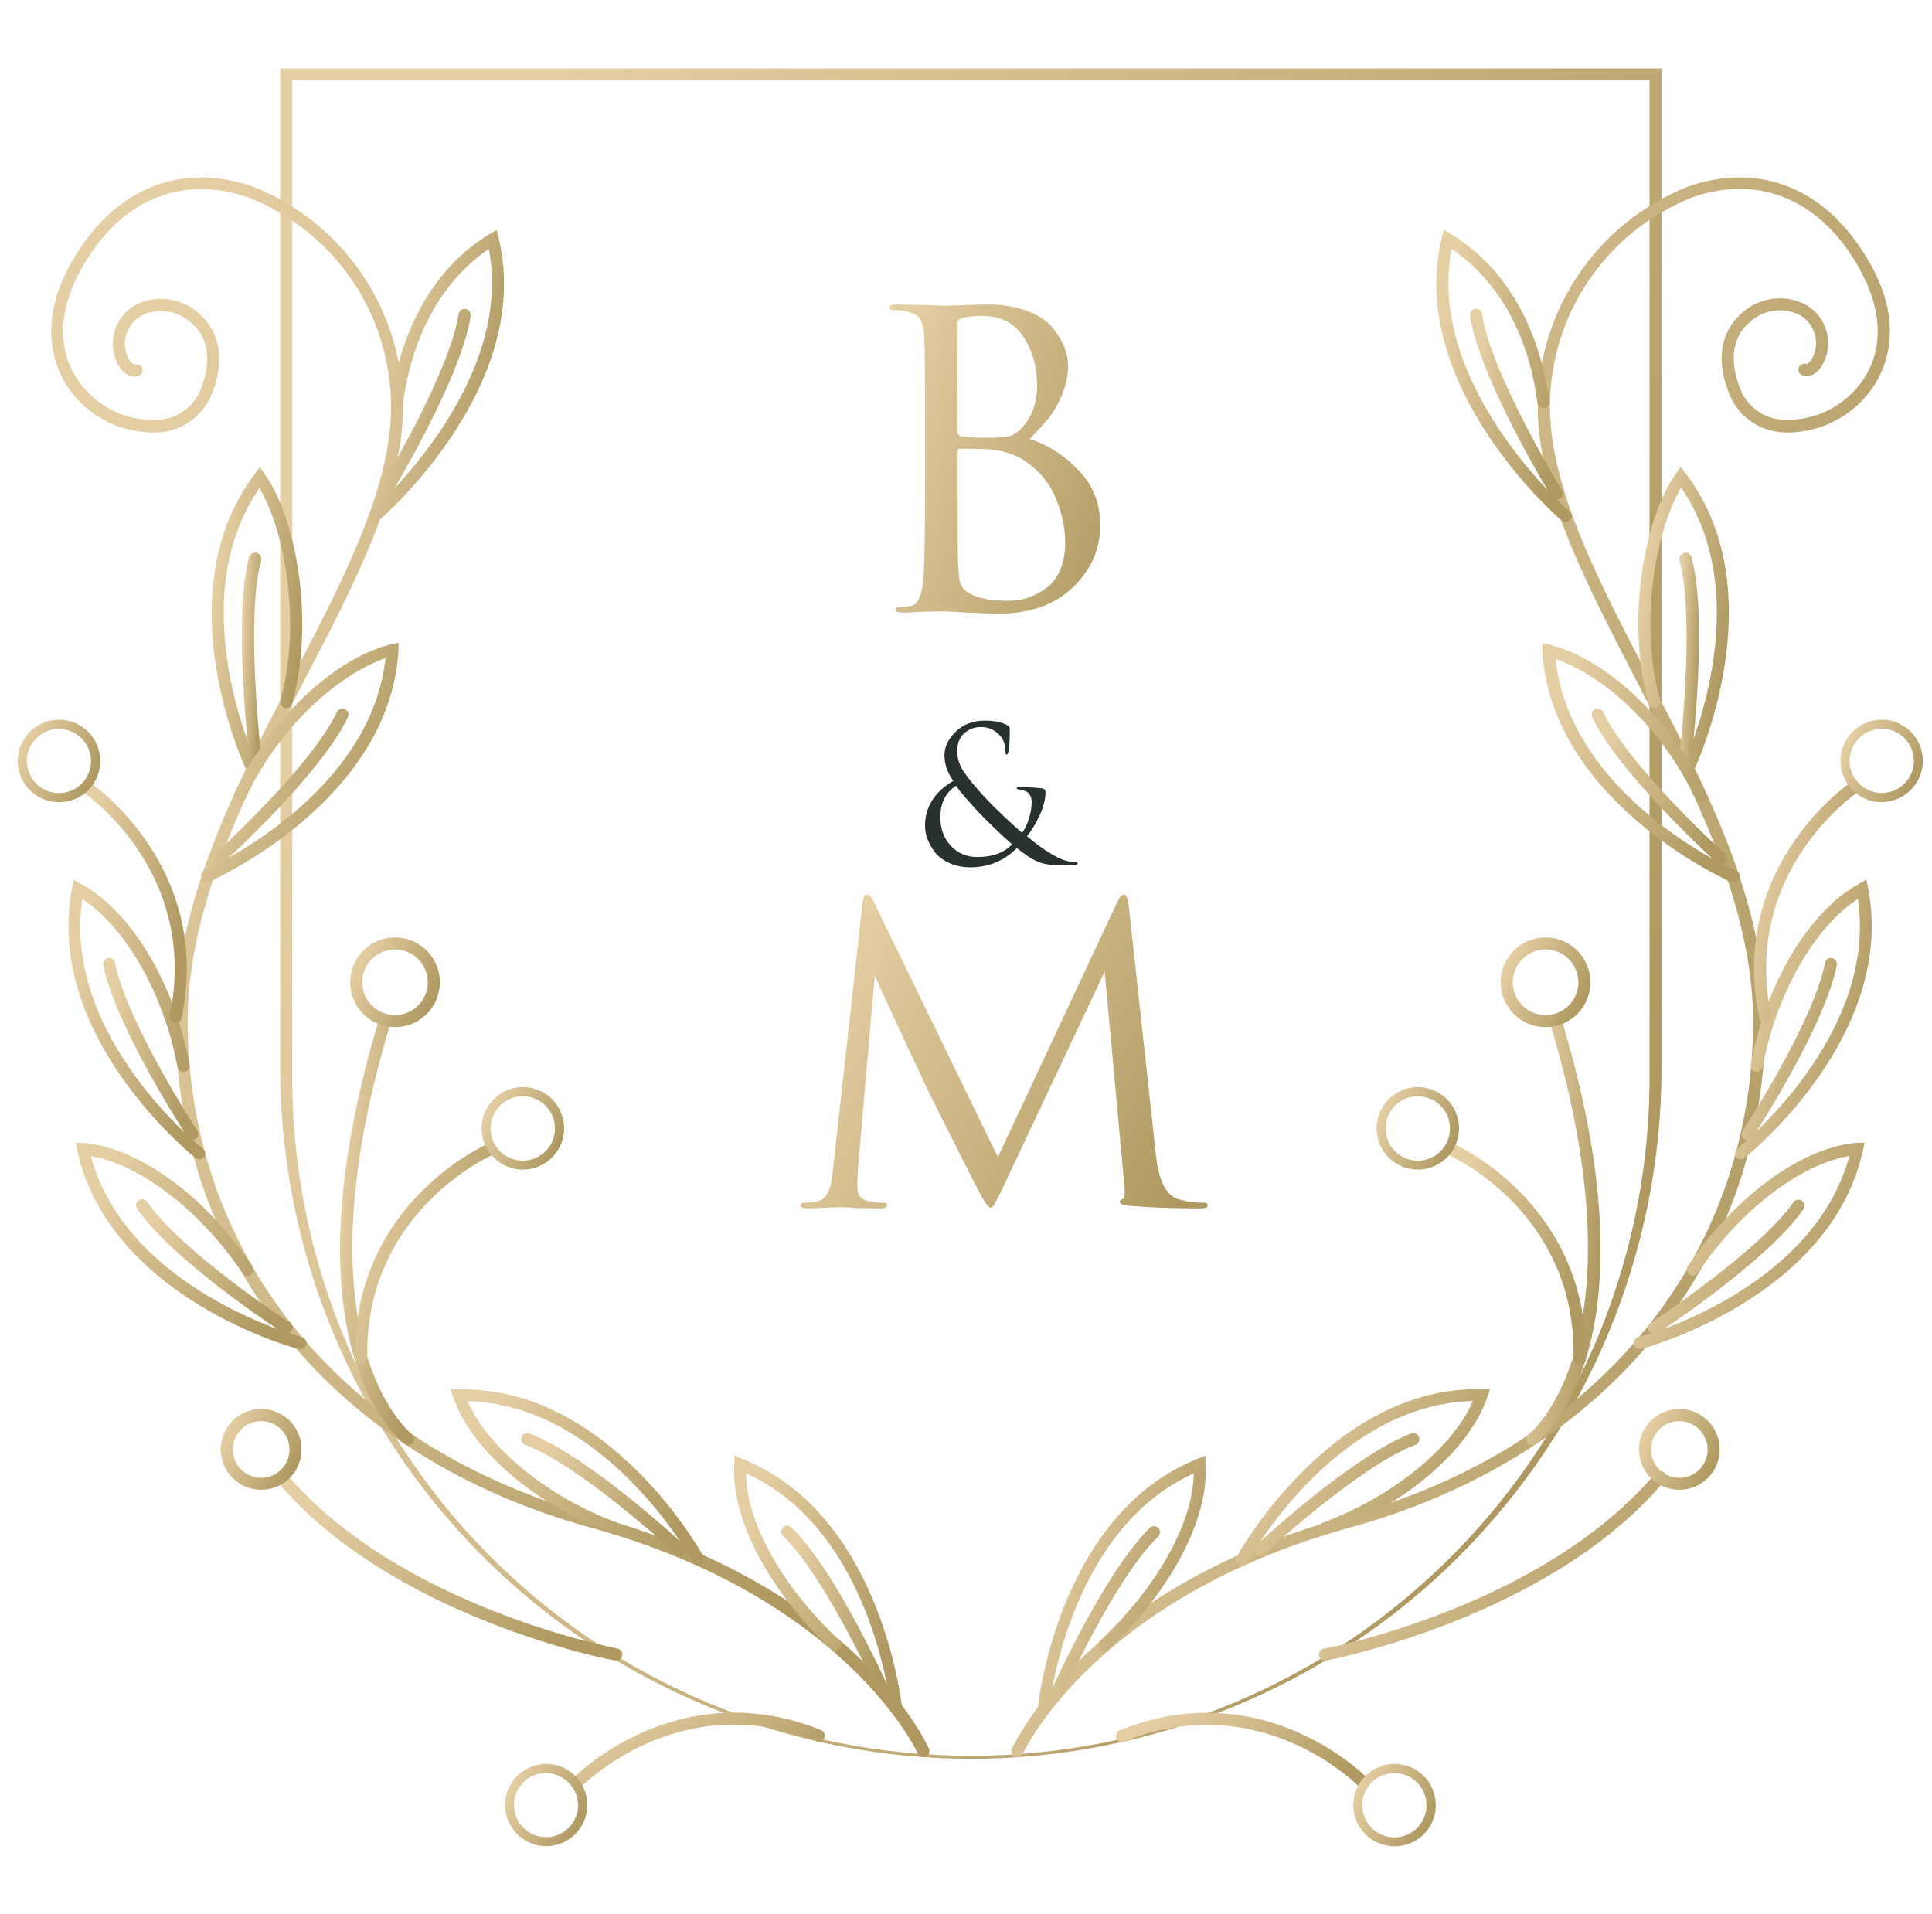 <?xml version="1.0" encoding="UTF-8"?> <svg xmlns="http://www.w3.org/2000/svg" width="107" height="106" viewBox="0 0 107 106" fill="none"><g clip-path="url(#clip0_4045_2369)"><path d="M53.767 97.42C43.626 97.408 33.903 93.373 26.732 86.201C19.562 79.029 15.529 69.306 15.518 59.164V3.788H92.023V59.164C92.013 69.307 87.979 79.032 80.807 86.204C73.635 93.376 63.91 97.41 53.767 97.42ZM16.186 4.456V59.164C16.12 64.142 17.043 69.084 18.902 73.702C20.761 78.32 23.519 82.523 27.015 86.066C30.512 89.61 34.678 92.424 39.271 94.344C43.864 96.264 48.792 97.253 53.771 97.253C58.749 97.253 63.678 96.264 68.271 94.344C72.864 92.424 77.029 89.61 80.526 86.066C84.022 82.523 86.78 78.32 88.639 73.702C90.499 69.084 91.422 64.142 91.355 59.164V4.456H16.186Z" fill="url(#paint0_linear_4045_2369)"></path><path d="M56.345 97.327C56.301 97.337 56.256 97.337 56.212 97.327C56.171 97.31 56.134 97.285 56.102 97.254C56.071 97.222 56.047 97.185 56.031 97.144C56.014 97.102 56.007 97.058 56.008 97.014C56.009 96.97 56.02 96.926 56.038 96.886C56.199 96.525 60.106 87.988 74.622 83.987C88.309 80.213 96.919 69.839 97.093 56.913C97.18 50.28 93.853 43.894 90.633 37.709C87.962 32.532 85.383 27.635 85.176 23.093C85.069 20.363 85.813 17.667 87.307 15.38C88.801 13.092 90.97 11.327 93.513 10.328C97.12 9.078 100.513 10.201 102.818 13.42C105.49 17.114 104.681 19.78 103.98 21.042C103.465 21.953 102.712 22.705 101.801 23.218C100.889 23.732 99.855 23.986 98.81 23.954C98.143 23.933 97.497 23.715 96.954 23.328C96.41 22.94 95.994 22.401 95.757 21.777C94.695 19.105 95.984 17.715 96.585 17.241C97.071 16.838 97.669 16.593 98.297 16.538C98.926 16.483 99.557 16.621 100.106 16.934C100.623 17.262 100.999 17.77 101.161 18.361C101.323 18.952 101.259 19.581 100.981 20.127C100.68 20.688 100.226 20.955 99.818 20.795C99.777 20.779 99.739 20.756 99.707 20.725C99.675 20.695 99.649 20.659 99.631 20.618C99.613 20.578 99.603 20.534 99.602 20.49C99.601 20.446 99.609 20.402 99.625 20.361C99.639 20.32 99.662 20.282 99.692 20.25C99.722 20.218 99.758 20.192 99.797 20.174C99.837 20.155 99.88 20.146 99.924 20.145C99.968 20.143 100.011 20.151 100.052 20.167C100.119 20.167 100.359 19.973 100.5 19.539C100.619 19.155 100.606 18.743 100.463 18.368C100.32 17.992 100.055 17.676 99.712 17.468C99.281 17.243 98.794 17.151 98.311 17.203C97.828 17.256 97.372 17.45 96.999 17.762C96.398 18.23 95.516 19.345 96.378 21.53C96.57 22.034 96.91 22.469 97.353 22.777C97.797 23.084 98.323 23.25 98.863 23.253C99.783 23.279 100.692 23.053 101.492 22.6C102.293 22.146 102.954 21.483 103.405 20.681C104.481 18.744 104.073 16.293 102.283 13.774C100.166 10.815 97.053 9.766 93.74 10.929C91.332 11.877 89.278 13.551 87.865 15.718C86.451 17.886 85.747 20.44 85.851 23.026C86.051 27.421 88.569 32.258 91.235 37.368C94.488 43.62 97.855 50.06 97.768 56.893C97.587 70.12 88.79 80.74 74.809 84.595C60.621 88.509 56.693 97.04 56.659 97.126C56.632 97.186 56.587 97.237 56.532 97.272C56.476 97.308 56.411 97.327 56.345 97.327Z" fill="url(#paint1_linear_4045_2369)"></path><path d="M57.809 95.002H57.775C57.731 94.999 57.689 94.987 57.65 94.967C57.611 94.947 57.577 94.919 57.548 94.885C57.52 94.852 57.499 94.813 57.487 94.771C57.474 94.729 57.47 94.685 57.474 94.641C57.474 94.534 58.557 83.9 66.339 80.794L66.76 80.627V81.081C66.987 84.04 64.889 88.068 61.416 91.341C61.351 91.403 61.265 91.436 61.176 91.433C61.087 91.431 61.002 91.393 60.941 91.328C60.88 91.263 60.847 91.177 60.85 91.088C60.852 90.999 60.89 90.915 60.955 90.854C64.108 87.888 66.078 84.321 66.112 81.609C59.104 84.782 58.096 94.601 58.096 94.701C58.09 94.777 58.058 94.849 58.006 94.903C57.953 94.958 57.884 94.993 57.809 95.002Z" fill="url(#paint2_linear_4045_2369)"></path><path d="M58.503 94.134C58.459 94.144 58.414 94.144 58.37 94.134C58.289 94.097 58.226 94.031 58.194 93.948C58.161 93.866 58.162 93.775 58.196 93.693C58.323 93.419 61.202 87.013 63.7 84.608C63.765 84.555 63.848 84.528 63.932 84.532C64.016 84.537 64.096 84.574 64.154 84.635C64.212 84.696 64.245 84.776 64.247 84.861C64.248 84.945 64.218 85.026 64.161 85.089C61.756 87.387 58.817 93.9 58.817 93.967C58.785 94.021 58.739 94.065 58.684 94.094C58.628 94.124 58.566 94.138 58.503 94.134Z" fill="url(#paint3_linear_4045_2369)"></path><path d="M90.861 74.715C90.772 74.726 90.683 74.701 90.613 74.646C90.543 74.591 90.497 74.51 90.487 74.421C90.476 74.333 90.501 74.244 90.556 74.174C90.611 74.103 90.692 74.058 90.781 74.047C90.874 74.047 100.413 71.469 102.424 64.027C99.685 64.495 96.372 67.033 94.02 70.514C93.996 70.55 93.965 70.581 93.929 70.605C93.892 70.63 93.851 70.646 93.808 70.654C93.765 70.662 93.721 70.662 93.678 70.653C93.636 70.643 93.595 70.626 93.559 70.6C93.486 70.552 93.435 70.476 93.418 70.389C93.4 70.303 93.418 70.213 93.466 70.14C96.098 66.245 99.778 63.56 102.818 63.299H103.265L103.172 63.74C101.355 71.916 91.028 74.682 90.928 74.709L90.861 74.715Z" fill="url(#paint4_linear_4045_2369)"></path><path d="M91.609 73.887C91.553 73.888 91.497 73.874 91.448 73.848C91.399 73.821 91.358 73.781 91.328 73.733C91.28 73.66 91.263 73.57 91.28 73.484C91.298 73.397 91.349 73.321 91.422 73.272C91.482 73.232 97.434 69.311 99.324 66.592C99.349 66.556 99.381 66.525 99.418 66.501C99.455 66.477 99.496 66.46 99.54 66.452C99.583 66.444 99.628 66.445 99.671 66.454C99.714 66.463 99.755 66.481 99.792 66.506C99.828 66.531 99.859 66.562 99.883 66.6C99.907 66.637 99.924 66.678 99.932 66.721C99.94 66.765 99.939 66.809 99.93 66.853C99.921 66.896 99.903 66.937 99.879 66.973C97.921 69.819 92.036 73.693 91.789 73.853C91.734 73.883 91.671 73.894 91.609 73.887Z" fill="url(#paint5_linear_4045_2369)"></path><path d="M96.425 64.208C96.375 64.207 96.326 64.195 96.281 64.173C96.236 64.151 96.196 64.12 96.165 64.081C96.11 64.012 96.085 63.924 96.095 63.836C96.105 63.748 96.149 63.668 96.218 63.613C96.298 63.547 104.013 57.388 102.898 49.786C100.493 51.349 98.362 55.076 97.627 59.084C97.612 59.173 97.561 59.252 97.487 59.303C97.413 59.354 97.322 59.374 97.233 59.358C97.145 59.342 97.066 59.292 97.015 59.218C96.963 59.144 96.944 59.053 96.96 58.964C97.788 54.475 100.206 50.454 102.971 48.944L103.372 48.724L103.459 49.171C105.069 57.388 96.719 64.054 96.632 64.121C96.577 64.176 96.503 64.207 96.425 64.208Z" fill="url(#paint6_linear_4045_2369)"></path><path d="M96.799 63.152C96.733 63.151 96.669 63.133 96.612 63.099C96.538 63.049 96.487 62.971 96.47 62.884C96.453 62.797 96.47 62.706 96.519 62.631C96.559 62.571 100.446 56.619 101.074 53.326C101.082 53.283 101.097 53.242 101.121 53.205C101.145 53.168 101.176 53.137 101.212 53.112C101.248 53.088 101.289 53.071 101.332 53.063C101.375 53.055 101.419 53.056 101.462 53.066C101.548 53.082 101.625 53.132 101.675 53.204C101.725 53.277 101.745 53.366 101.729 53.453C101.061 56.846 97.24 62.752 97.053 62.999C97.025 63.042 96.988 63.078 96.944 63.105C96.9 63.131 96.85 63.148 96.799 63.152Z" fill="url(#paint7_linear_4045_2369)"></path><path d="M93.52 42.859C93.469 42.858 93.419 42.847 93.373 42.825C93.293 42.786 93.231 42.718 93.201 42.634C93.171 42.55 93.175 42.459 93.212 42.378C93.259 42.284 97.467 33.353 93.105 27.014C91.623 29.512 90.801 34.716 91.943 38.784C91.966 38.869 91.954 38.959 91.91 39.036C91.866 39.112 91.794 39.168 91.709 39.191C91.668 39.204 91.624 39.207 91.581 39.203C91.538 39.198 91.496 39.184 91.458 39.163C91.42 39.142 91.387 39.114 91.36 39.079C91.333 39.045 91.313 39.006 91.302 38.964C90.026 34.422 91.055 28.711 92.818 26.232L93.085 25.858L93.359 26.226C98.429 32.906 93.867 42.558 93.82 42.652C93.795 42.711 93.753 42.762 93.7 42.799C93.647 42.836 93.584 42.856 93.52 42.859Z" fill="url(#paint8_linear_4045_2369)"></path><path d="M93.346 42.277H93.305C93.217 42.266 93.137 42.22 93.082 42.15C93.028 42.08 93.002 41.992 93.012 41.903C93.012 41.83 93.9 34.248 93.012 31.042C92.989 30.953 93.002 30.859 93.048 30.78C93.094 30.701 93.17 30.644 93.259 30.621C93.347 30.598 93.441 30.611 93.52 30.657C93.599 30.704 93.657 30.779 93.68 30.868C94.595 34.208 93.726 41.67 93.68 41.983C93.67 42.065 93.63 42.14 93.569 42.194C93.507 42.248 93.428 42.278 93.346 42.277Z" fill="url(#paint9_linear_4045_2369)"></path><path d="M68.79 86.713C68.734 86.712 68.68 86.698 68.63 86.672C68.553 86.629 68.496 86.557 68.471 86.472C68.446 86.388 68.455 86.296 68.496 86.218C68.55 86.125 73.713 76.753 82.07 76.946H82.524L82.377 77.374C81.382 80.32 77.795 83.386 73.453 84.982C73.37 85.013 73.278 85.008 73.198 84.971C73.118 84.933 73.055 84.865 73.025 84.782C73.009 84.741 73.002 84.698 73.003 84.654C73.004 84.61 73.014 84.567 73.032 84.527C73.05 84.487 73.076 84.452 73.108 84.422C73.14 84.392 73.178 84.369 73.219 84.355C77.1 82.925 80.447 80.2 81.576 77.601C73.894 77.781 69.131 86.432 69.084 86.525C69.057 86.58 69.015 86.626 68.963 86.659C68.911 86.692 68.852 86.711 68.79 86.713Z" fill="url(#paint10_linear_4045_2369)"></path><path d="M69.772 86.185C69.706 86.184 69.642 86.163 69.587 86.126C69.533 86.088 69.491 86.035 69.466 85.974C69.442 85.912 69.436 85.845 69.451 85.78C69.465 85.715 69.497 85.656 69.545 85.61C69.766 85.403 74.929 80.614 78.162 79.398C78.245 79.369 78.335 79.374 78.415 79.409C78.494 79.446 78.557 79.511 78.59 79.592C78.606 79.633 78.614 79.677 78.612 79.721C78.612 79.765 78.602 79.809 78.584 79.849C78.566 79.89 78.54 79.926 78.507 79.957C78.475 79.987 78.437 80.01 78.396 80.026C75.283 81.195 70.053 86.038 69.999 86.098C69.937 86.154 69.856 86.185 69.772 86.185Z" fill="url(#paint11_linear_4045_2369)"></path><path d="M95.924 48.817C95.88 48.823 95.835 48.823 95.79 48.817C95.69 48.77 85.931 44.428 85.416 36.065V35.618L85.857 35.724C88.997 36.493 92.631 39.959 94.501 43.961C94.52 44 94.531 44.043 94.533 44.087C94.536 44.13 94.529 44.174 94.514 44.215C94.499 44.256 94.476 44.294 94.446 44.326C94.417 44.358 94.381 44.384 94.341 44.402C94.301 44.421 94.258 44.432 94.214 44.434C94.169 44.436 94.125 44.43 94.084 44.415C94.042 44.4 94.004 44.377 93.971 44.347C93.938 44.317 93.912 44.281 93.893 44.241C91.983 40.153 88.65 37.341 86.151 36.506C86.973 44.141 95.991 48.162 96.084 48.203C96.128 48.211 96.17 48.229 96.207 48.254C96.244 48.278 96.276 48.31 96.301 48.348C96.326 48.385 96.343 48.426 96.352 48.47C96.36 48.514 96.36 48.559 96.352 48.603C96.343 48.647 96.325 48.689 96.3 48.726C96.276 48.763 96.244 48.795 96.207 48.82C96.169 48.845 96.127 48.862 96.084 48.871C96.04 48.879 95.995 48.879 95.951 48.87L95.924 48.817Z" fill="url(#paint12_linear_4045_2369)"></path><path d="M95.316 47.882C95.276 47.883 95.235 47.876 95.197 47.861C95.159 47.846 95.125 47.824 95.096 47.795C94.875 47.595 89.665 42.852 88.182 39.733C88.163 39.693 88.153 39.649 88.15 39.605C88.148 39.561 88.155 39.517 88.17 39.476C88.184 39.434 88.207 39.396 88.237 39.363C88.267 39.33 88.302 39.304 88.342 39.285C88.382 39.266 88.426 39.255 88.47 39.253C88.514 39.251 88.558 39.258 88.599 39.273C88.641 39.287 88.679 39.31 88.712 39.34C88.745 39.37 88.771 39.405 88.79 39.445C90.213 42.445 95.47 47.254 95.543 47.301C95.576 47.331 95.601 47.368 95.619 47.409C95.636 47.45 95.645 47.494 95.645 47.538C95.645 47.582 95.636 47.626 95.619 47.667C95.601 47.708 95.576 47.745 95.543 47.775C95.484 47.838 95.403 47.877 95.316 47.882Z" fill="url(#paint13_linear_4045_2369)"></path><path d="M86.713 28.918C86.632 28.917 86.554 28.889 86.492 28.837C86.138 28.537 77.895 21.316 79.852 13.173L79.959 12.732L80.347 12.966C83.279 14.716 85.223 18.003 85.817 22.224C85.83 22.313 85.807 22.403 85.753 22.474C85.699 22.546 85.619 22.593 85.53 22.605C85.442 22.617 85.352 22.594 85.28 22.54C85.209 22.486 85.162 22.406 85.15 22.318C84.481 17.328 82.023 14.89 80.393 13.788C78.951 21.363 86.84 28.263 86.92 28.33C86.987 28.388 87.029 28.47 87.036 28.559C87.044 28.647 87.016 28.735 86.96 28.804C86.928 28.839 86.89 28.866 86.848 28.886C86.805 28.906 86.759 28.916 86.713 28.918Z" fill="url(#paint14_linear_4045_2369)"></path><path d="M86.212 27.669C86.154 27.668 86.098 27.653 86.048 27.625C85.998 27.597 85.955 27.557 85.924 27.508C85.764 27.241 81.916 20.909 81.415 17.488C81.409 17.445 81.411 17.4 81.422 17.357C81.433 17.314 81.452 17.273 81.479 17.238C81.506 17.202 81.539 17.172 81.578 17.15C81.616 17.128 81.659 17.113 81.703 17.108C81.746 17.101 81.79 17.103 81.832 17.114C81.874 17.124 81.914 17.143 81.948 17.169C81.983 17.195 82.013 17.228 82.035 17.266C82.057 17.303 82.071 17.345 82.077 17.388C82.564 20.675 86.459 27.087 86.499 27.154C86.543 27.231 86.557 27.322 86.535 27.408C86.514 27.494 86.46 27.568 86.385 27.615C86.334 27.649 86.273 27.668 86.212 27.669Z" fill="url(#paint15_linear_4045_2369)"></path><path d="M84.862 80.046C84.811 80.045 84.76 80.033 84.713 80.01C84.667 79.987 84.627 79.953 84.595 79.912C84.569 79.877 84.55 79.837 84.539 79.795C84.528 79.752 84.525 79.708 84.532 79.665C84.538 79.621 84.553 79.579 84.575 79.542C84.597 79.504 84.627 79.471 84.662 79.445C84.729 79.398 91.155 74.315 85.844 56.66C85.819 56.574 85.829 56.481 85.872 56.403C85.914 56.324 85.986 56.265 86.071 56.239C86.114 56.225 86.158 56.221 86.202 56.225C86.246 56.23 86.288 56.243 86.327 56.264C86.366 56.285 86.4 56.314 86.427 56.349C86.454 56.383 86.474 56.423 86.486 56.466C91.95 74.629 85.343 79.772 85.063 79.979C85.005 80.023 84.935 80.046 84.862 80.046Z" fill="url(#paint16_linear_4045_2369)"></path><path d="M85.597 56.893C85.105 56.893 84.625 56.748 84.216 56.474C83.808 56.202 83.489 55.813 83.301 55.359C83.113 54.905 83.064 54.406 83.16 53.924C83.255 53.442 83.492 52.999 83.84 52.651C84.187 52.304 84.63 52.067 85.112 51.971C85.594 51.875 86.094 51.925 86.548 52.113C87.002 52.301 87.39 52.619 87.663 53.028C87.936 53.437 88.082 53.917 88.082 54.408C88.082 55.067 87.82 55.7 87.354 56.166C86.888 56.632 86.256 56.893 85.597 56.893ZM85.597 52.592C85.237 52.592 84.886 52.698 84.587 52.898C84.288 53.097 84.056 53.381 83.918 53.713C83.781 54.045 83.745 54.41 83.815 54.763C83.885 55.115 84.058 55.439 84.312 55.693C84.566 55.947 84.89 56.12 85.242 56.19C85.595 56.261 85.96 56.224 86.292 56.087C86.624 55.95 86.908 55.717 87.108 55.418C87.307 55.119 87.414 54.768 87.414 54.408C87.414 53.926 87.222 53.464 86.882 53.124C86.541 52.783 86.079 52.592 85.597 52.592Z" fill="url(#paint17_linear_4045_2369)"></path><path d="M73.366 91.969C73.291 91.97 73.218 91.944 73.159 91.896C73.101 91.849 73.061 91.783 73.045 91.709C73.03 91.621 73.049 91.531 73.099 91.457C73.149 91.384 73.225 91.333 73.313 91.315C73.433 91.315 85.41 89.017 91.656 81.629C91.682 81.59 91.716 81.557 91.755 81.531C91.795 81.506 91.84 81.49 91.886 81.483C91.933 81.477 91.981 81.48 92.026 81.493C92.071 81.506 92.113 81.528 92.149 81.558C92.185 81.589 92.214 81.626 92.235 81.669C92.255 81.711 92.266 81.757 92.268 81.804C92.269 81.851 92.26 81.898 92.243 81.942C92.225 81.985 92.198 82.024 92.163 82.056C85.764 89.632 73.553 91.95 73.46 91.976L73.366 91.969Z" fill="url(#paint18_linear_4045_2369)"></path><path d="M93.005 82.517C92.562 82.517 92.129 82.386 91.761 82.14C91.393 81.894 91.106 81.544 90.937 81.134C90.768 80.725 90.724 80.275 90.811 79.841C90.897 79.406 91.111 79.007 91.425 78.695C91.739 78.382 92.138 78.169 92.572 78.084C93.007 77.998 93.457 78.044 93.866 78.214C94.275 78.384 94.624 78.672 94.869 79.041C95.114 79.41 95.244 79.843 95.243 80.286C95.241 80.879 95.004 81.446 94.585 81.864C94.165 82.282 93.597 82.517 93.005 82.517ZM93.005 78.716C92.694 78.716 92.391 78.808 92.133 78.981C91.875 79.153 91.673 79.399 91.555 79.686C91.436 79.972 91.405 80.288 91.465 80.593C91.526 80.897 91.675 81.177 91.895 81.396C92.114 81.616 92.394 81.765 92.699 81.826C93.003 81.886 93.319 81.855 93.606 81.737C93.892 81.618 94.138 81.416 94.31 81.158C94.483 80.9 94.575 80.597 94.575 80.286C94.575 79.87 94.409 79.471 94.115 79.176C93.82 78.882 93.421 78.716 93.005 78.716Z" fill="url(#paint19_linear_4045_2369)"></path><path d="M87.467 75.584C87.424 75.583 87.381 75.573 87.341 75.556C87.301 75.538 87.265 75.513 87.236 75.481C87.206 75.449 87.182 75.412 87.167 75.371C87.152 75.33 87.145 75.287 87.147 75.243C87.32 67.094 80.28 64.001 80.206 63.967C80.164 63.951 80.126 63.927 80.094 63.896C80.061 63.865 80.035 63.828 80.018 63.786C80 63.745 79.991 63.7 79.991 63.656C79.991 63.611 80 63.566 80.017 63.525C80.035 63.483 80.061 63.446 80.093 63.415C80.125 63.383 80.163 63.359 80.206 63.343C80.248 63.327 80.292 63.32 80.337 63.321C80.382 63.323 80.426 63.334 80.467 63.353C80.54 63.353 87.995 66.659 87.815 75.256C87.811 75.346 87.773 75.43 87.708 75.491C87.643 75.552 87.557 75.586 87.467 75.584Z" fill="url(#paint20_linear_4045_2369)"></path><path d="M78.529 64.782C78.077 64.784 77.635 64.651 77.258 64.4C76.882 64.15 76.588 63.794 76.414 63.377C76.24 62.959 76.194 62.5 76.281 62.056C76.369 61.612 76.586 61.205 76.905 60.885C77.224 60.565 77.631 60.346 78.075 60.258C78.518 60.169 78.978 60.214 79.395 60.386C79.813 60.559 80.171 60.852 80.422 61.228C80.673 61.604 80.807 62.045 80.807 62.498C80.807 63.102 80.568 63.682 80.141 64.111C79.714 64.539 79.134 64.78 78.529 64.782ZM78.529 60.721C78.176 60.719 77.83 60.823 77.536 61.019C77.242 61.214 77.012 61.492 76.876 61.819C76.74 62.145 76.705 62.504 76.773 62.851C76.842 63.197 77.012 63.516 77.262 63.766C77.511 64.015 77.83 64.185 78.177 64.254C78.523 64.323 78.882 64.287 79.208 64.151C79.535 64.015 79.813 63.785 80.009 63.491C80.204 63.197 80.308 62.851 80.306 62.498C80.305 62.027 80.117 61.576 79.784 61.243C79.451 60.91 79 60.723 78.529 60.721Z" fill="url(#paint21_linear_4045_2369)"></path><path d="M75.51 99.057C75.465 99.058 75.419 99.049 75.377 99.032C75.334 99.015 75.296 98.989 75.263 98.957C75.21 98.897 69.819 93.412 62.264 96.458C62.223 96.475 62.18 96.483 62.136 96.482C62.092 96.481 62.049 96.472 62.008 96.455C61.968 96.438 61.931 96.412 61.901 96.381C61.87 96.349 61.846 96.312 61.83 96.271C61.814 96.231 61.806 96.187 61.806 96.143C61.807 96.099 61.816 96.056 61.833 96.016C61.851 95.975 61.876 95.939 61.907 95.908C61.939 95.877 61.976 95.853 62.017 95.837C69.993 92.617 75.691 98.436 75.751 98.509C75.782 98.54 75.807 98.576 75.824 98.616C75.84 98.656 75.849 98.699 75.849 98.743C75.849 98.787 75.84 98.83 75.824 98.87C75.807 98.91 75.782 98.946 75.751 98.977C75.719 99.006 75.68 99.028 75.639 99.042C75.598 99.056 75.554 99.061 75.51 99.057Z" fill="url(#paint22_linear_4045_2369)"></path><path d="M77.227 102.263C76.904 102.261 76.585 102.19 76.292 102.056C76.018 101.935 75.771 101.76 75.566 101.542C75.361 101.324 75.201 101.067 75.096 100.787C74.99 100.506 74.941 100.208 74.95 99.908C74.96 99.608 75.029 99.313 75.153 99.04C75.278 98.767 75.454 98.521 75.674 98.316C75.893 98.112 76.151 97.953 76.432 97.848C76.713 97.741 77.012 97.691 77.312 97.7C77.612 97.71 77.907 97.778 78.18 97.903C78.454 98.027 78.7 98.204 78.904 98.424C79.109 98.644 79.267 98.902 79.371 99.184C79.477 99.465 79.527 99.763 79.517 100.063C79.507 100.363 79.438 100.658 79.314 100.931C79.19 101.204 79.013 101.45 78.793 101.655C78.574 101.859 78.316 102.018 78.035 102.123C77.777 102.219 77.503 102.266 77.227 102.263ZM76.599 98.316C76.38 98.398 76.179 98.523 76.008 98.683C75.837 98.843 75.699 99.035 75.602 99.249C75.505 99.462 75.451 99.692 75.444 99.927C75.436 100.161 75.475 100.394 75.557 100.613C75.639 100.833 75.764 101.034 75.924 101.205C76.085 101.376 76.277 101.514 76.49 101.61C76.704 101.707 76.934 101.761 77.168 101.769C77.402 101.776 77.635 101.738 77.855 101.655C78.073 101.573 78.273 101.448 78.444 101.289C78.614 101.129 78.751 100.937 78.847 100.724C78.944 100.512 78.997 100.282 79.004 100.049C79.012 99.815 78.973 99.583 78.89 99.364C78.809 99.145 78.684 98.944 78.525 98.774C78.365 98.603 78.173 98.465 77.96 98.369C77.747 98.273 77.517 98.22 77.284 98.213C77.05 98.206 76.817 98.245 76.599 98.329V98.316Z" fill="url(#paint23_linear_4045_2369)"></path><path d="M97.761 56.653C97.684 56.651 97.61 56.624 97.551 56.576C97.491 56.528 97.45 56.46 97.434 56.386C95.683 47.962 102.423 43.386 102.49 43.346C102.526 43.317 102.568 43.296 102.613 43.284C102.658 43.272 102.705 43.269 102.751 43.276C102.797 43.283 102.841 43.3 102.88 43.325C102.919 43.35 102.953 43.383 102.978 43.422C103.004 43.461 103.021 43.504 103.029 43.55C103.037 43.596 103.035 43.643 103.024 43.688C103.012 43.733 102.992 43.775 102.963 43.812C102.935 43.849 102.899 43.879 102.858 43.901C102.798 43.941 96.432 48.276 98.088 56.245C98.097 56.288 98.097 56.333 98.089 56.376C98.081 56.419 98.064 56.46 98.04 56.496C98.015 56.533 97.984 56.564 97.948 56.589C97.912 56.614 97.871 56.631 97.828 56.639L97.761 56.653Z" fill="url(#paint24_linear_4045_2369)"></path><path d="M104.214 44.435C103.682 44.435 103.167 44.248 102.759 43.908C102.35 43.567 102.073 43.094 101.976 42.572C101.919 42.276 101.921 41.972 101.982 41.678C102.043 41.383 102.162 41.104 102.331 40.856C102.501 40.607 102.718 40.395 102.97 40.231C103.222 40.067 103.504 39.954 103.8 39.9C104.394 39.79 105.008 39.92 105.506 40.263C106.004 40.606 106.345 41.132 106.455 41.727C106.565 42.321 106.434 42.934 106.092 43.432C105.749 43.931 105.223 44.272 104.628 44.382C104.492 44.413 104.354 44.431 104.214 44.435ZM102.471 42.478C102.559 42.941 102.828 43.35 103.218 43.615C103.609 43.88 104.088 43.979 104.551 43.891C105.015 43.802 105.424 43.533 105.689 43.143C105.954 42.753 106.053 42.273 105.964 41.81C105.92 41.581 105.832 41.362 105.704 41.167C105.575 40.972 105.41 40.804 105.216 40.673C105.023 40.541 104.806 40.45 104.577 40.402C104.349 40.355 104.113 40.353 103.883 40.397C103.654 40.441 103.436 40.53 103.24 40.658C103.045 40.786 102.877 40.952 102.746 41.145C102.615 41.338 102.523 41.555 102.476 41.784C102.429 42.013 102.427 42.249 102.471 42.478Z" fill="url(#paint25_linear_4045_2369)"></path><path d="M51.142 97.327C51.078 97.326 51.015 97.308 50.961 97.273C50.906 97.239 50.863 97.191 50.834 97.133C50.801 97.046 46.873 88.516 32.685 84.602C18.704 80.747 9.906 70.126 9.726 56.9C9.639 50.1 13.006 43.614 16.266 37.374C18.938 32.264 21.449 27.428 21.65 23.033C21.752 20.446 21.047 17.892 19.632 15.724C18.217 13.557 16.163 11.883 13.754 10.935C10.414 9.786 7.328 10.822 5.21 13.781C3.407 16.299 3.013 18.751 4.088 20.688C4.538 21.491 5.199 22.155 6 22.608C6.801 23.062 7.711 23.287 8.631 23.26C9.166 23.26 9.69 23.099 10.133 22.797C10.576 22.496 10.919 22.068 11.116 21.57C11.977 19.386 11.116 18.27 10.494 17.802C10.122 17.49 9.666 17.296 9.183 17.243C8.7 17.191 8.213 17.283 7.782 17.508C7.441 17.715 7.178 18.03 7.036 18.402C6.893 18.775 6.878 19.184 6.994 19.566C7.134 20 7.375 20.194 7.448 20.194C7.489 20.178 7.532 20.17 7.576 20.171C7.62 20.172 7.663 20.182 7.703 20.2C7.743 20.218 7.779 20.244 7.808 20.276C7.838 20.308 7.861 20.346 7.876 20.387C7.904 20.472 7.899 20.564 7.862 20.645C7.825 20.725 7.758 20.789 7.675 20.822C7.268 20.975 6.814 20.708 6.513 20.154C6.235 19.608 6.171 18.978 6.332 18.388C6.494 17.797 6.871 17.288 7.388 16.961C7.936 16.649 8.565 16.511 9.193 16.566C9.821 16.621 10.417 16.866 10.902 17.268C11.51 17.742 12.799 19.125 11.737 21.804C11.495 22.423 11.076 22.958 10.532 23.341C9.987 23.723 9.342 23.937 8.677 23.954C7.632 23.989 6.596 23.735 5.685 23.221C4.773 22.708 4.02 21.954 3.507 21.042C2.839 19.78 2.024 17.114 4.669 13.42C6.974 10.201 10.361 9.078 13.975 10.328C16.513 11.325 18.678 13.087 20.172 15.369C21.665 17.651 22.413 20.341 22.311 23.066C22.104 27.608 19.552 32.505 16.854 37.682C13.634 43.867 10.307 50.253 10.394 56.886C10.568 69.812 19.178 80.186 32.865 83.96C47.374 87.968 51.289 96.499 51.449 96.859C51.468 96.899 51.478 96.943 51.479 96.987C51.48 97.031 51.473 97.076 51.456 97.117C51.44 97.158 51.416 97.195 51.385 97.227C51.353 97.258 51.316 97.283 51.275 97.3C51.233 97.319 51.188 97.328 51.142 97.327Z" fill="url(#paint26_linear_4045_2369)"></path><path d="M49.666 95.002C49.583 95.002 49.504 94.972 49.443 94.916C49.383 94.86 49.345 94.784 49.338 94.701C49.338 94.601 48.33 84.775 41.322 81.609C41.322 84.321 43.326 87.888 46.479 90.854C46.511 90.884 46.537 90.92 46.555 90.961C46.573 91.001 46.583 91.044 46.584 91.088C46.586 91.132 46.578 91.176 46.562 91.217C46.547 91.258 46.523 91.296 46.493 91.328C46.462 91.36 46.426 91.386 46.386 91.404C46.346 91.422 46.302 91.432 46.258 91.433C46.214 91.434 46.17 91.427 46.129 91.411C46.088 91.395 46.05 91.372 46.018 91.341C42.545 88.068 40.447 84.04 40.675 81.081V80.627L41.095 80.794C48.877 83.9 49.953 94.534 49.96 94.641C49.967 94.729 49.94 94.816 49.883 94.883C49.827 94.951 49.746 94.994 49.659 95.002H49.666Z" fill="url(#paint27_linear_4045_2369)"></path><path d="M48.998 94.134C48.933 94.134 48.87 94.116 48.816 94.081C48.762 94.047 48.718 93.998 48.69 93.94C48.69 93.873 45.745 87.36 43.346 85.062C43.29 85 43.259 84.918 43.261 84.834C43.262 84.749 43.295 84.669 43.354 84.608C43.412 84.547 43.491 84.511 43.575 84.506C43.659 84.501 43.742 84.528 43.807 84.582C46.306 86.966 49.151 93.392 49.305 93.666C49.324 93.706 49.334 93.749 49.336 93.793C49.338 93.837 49.331 93.881 49.315 93.922C49.3 93.963 49.276 94.001 49.245 94.033C49.215 94.064 49.178 94.09 49.138 94.107C49.094 94.127 49.046 94.136 48.998 94.134Z" fill="url(#paint28_linear_4045_2369)"></path><path d="M16.614 74.716H16.527C16.42 74.716 6.099 71.923 4.282 63.747L4.189 63.306H4.637C7.696 63.567 11.377 66.252 13.988 70.146C14.037 70.22 14.054 70.31 14.037 70.396C14.019 70.482 13.968 70.558 13.895 70.607C13.859 70.632 13.819 70.65 13.776 70.659C13.733 70.669 13.689 70.669 13.646 70.661C13.603 70.653 13.562 70.636 13.526 70.612C13.489 70.588 13.458 70.557 13.434 70.52C11.083 67.04 7.769 64.508 5.031 64.034C7.035 71.462 16.573 74.007 16.674 74.054C16.718 74.059 16.76 74.073 16.799 74.095C16.837 74.117 16.871 74.146 16.898 74.18C16.925 74.215 16.946 74.255 16.958 74.297C16.97 74.34 16.973 74.384 16.968 74.428C16.962 74.472 16.948 74.514 16.927 74.553C16.905 74.591 16.876 74.625 16.841 74.653C16.807 74.68 16.767 74.7 16.724 74.712C16.682 74.724 16.637 74.727 16.594 74.722L16.614 74.716Z" fill="url(#paint29_linear_4045_2369)"></path><path d="M15.865 73.887C15.8 73.886 15.737 73.865 15.685 73.827C15.431 73.666 9.553 69.819 7.595 66.946C7.546 66.873 7.528 66.782 7.544 66.695C7.56 66.608 7.61 66.53 7.682 66.479C7.757 66.431 7.846 66.413 7.933 66.43C8.02 66.446 8.098 66.494 8.15 66.566C10.027 69.311 15.992 73.246 16.052 73.246C16.113 73.285 16.16 73.343 16.185 73.411C16.21 73.48 16.212 73.554 16.191 73.623C16.169 73.693 16.126 73.754 16.068 73.796C16.009 73.839 15.938 73.861 15.865 73.86V73.887Z" fill="url(#paint30_linear_4045_2369)"></path><path d="M11.029 64.208C10.953 64.21 10.879 64.184 10.822 64.134C10.735 64.067 2.385 57.401 3.995 49.185L4.082 48.737L4.483 48.958C7.255 50.454 9.673 54.475 10.495 58.977C10.511 59.066 10.491 59.157 10.439 59.231C10.388 59.305 10.309 59.355 10.221 59.371C10.132 59.387 10.041 59.367 9.967 59.316C9.893 59.265 9.843 59.186 9.827 59.098C9.092 55.09 6.961 51.362 4.556 49.799C3.427 57.401 11.143 63.56 11.236 63.627C11.306 63.681 11.351 63.76 11.363 63.848C11.374 63.936 11.35 64.024 11.296 64.094C11.262 64.131 11.221 64.161 11.175 64.18C11.129 64.2 11.079 64.209 11.029 64.208Z" fill="url(#paint31_linear_4045_2369)"></path><path d="M10.675 63.152C10.619 63.152 10.565 63.137 10.516 63.111C10.467 63.084 10.425 63.045 10.395 62.999C10.234 62.752 6.387 56.846 5.719 53.453C5.703 53.366 5.722 53.277 5.772 53.204C5.822 53.132 5.899 53.082 5.986 53.066C6.028 53.057 6.072 53.057 6.115 53.065C6.158 53.074 6.198 53.09 6.234 53.115C6.27 53.139 6.301 53.17 6.325 53.206C6.349 53.243 6.365 53.283 6.373 53.326C7.001 56.593 10.889 62.571 10.929 62.631C10.978 62.706 10.995 62.797 10.978 62.884C10.96 62.972 10.909 63.049 10.835 63.099C10.787 63.129 10.732 63.147 10.675 63.152Z" fill="url(#paint32_linear_4045_2369)"></path><path d="M13.954 42.859C13.891 42.858 13.83 42.839 13.777 42.804C13.724 42.77 13.681 42.722 13.654 42.665C13.594 42.572 9.045 32.926 14.115 26.246L14.389 25.878L14.656 26.253C16.419 28.731 17.448 34.442 16.172 38.984C16.161 39.026 16.141 39.065 16.114 39.1C16.087 39.134 16.054 39.162 16.016 39.183C15.978 39.204 15.936 39.218 15.893 39.223C15.85 39.227 15.806 39.224 15.765 39.212C15.68 39.188 15.608 39.132 15.564 39.056C15.52 38.98 15.508 38.889 15.531 38.804C16.673 34.736 15.852 29.532 14.369 27.034C10 33.36 14.215 42.291 14.255 42.398C14.274 42.437 14.286 42.48 14.289 42.524C14.291 42.568 14.286 42.612 14.271 42.654C14.257 42.695 14.235 42.733 14.206 42.766C14.176 42.799 14.141 42.826 14.101 42.845C14.054 42.86 14.004 42.864 13.954 42.859Z" fill="url(#paint33_linear_4045_2369)"></path><path d="M14.128 42.277C14.046 42.278 13.967 42.248 13.905 42.194C13.844 42.14 13.804 42.065 13.794 41.983C13.794 41.67 12.893 34.195 13.794 30.868C13.806 30.824 13.826 30.783 13.853 30.747C13.88 30.711 13.915 30.68 13.954 30.657C13.993 30.634 14.036 30.619 14.081 30.613C14.126 30.607 14.171 30.61 14.215 30.621C14.259 30.632 14.3 30.652 14.336 30.68C14.373 30.707 14.403 30.741 14.426 30.78C14.449 30.819 14.464 30.863 14.47 30.907C14.476 30.952 14.474 30.998 14.462 31.042C13.587 34.248 14.462 41.83 14.462 41.903C14.469 41.947 14.467 41.991 14.456 42.034C14.445 42.077 14.425 42.117 14.398 42.151C14.371 42.186 14.338 42.216 14.3 42.237C14.261 42.259 14.219 42.273 14.175 42.277H14.128Z" fill="url(#paint34_linear_4045_2369)"></path><path d="M38.684 86.712C38.624 86.712 38.565 86.696 38.514 86.665C38.462 86.635 38.42 86.591 38.39 86.539C38.343 86.445 33.581 77.795 25.899 77.614C27.028 80.213 30.374 82.958 34.255 84.368C34.297 84.383 34.334 84.406 34.366 84.435C34.399 84.465 34.424 84.501 34.443 84.541C34.461 84.581 34.47 84.624 34.472 84.667C34.473 84.711 34.465 84.755 34.449 84.795C34.419 84.879 34.357 84.946 34.277 84.984C34.197 85.022 34.105 85.026 34.022 84.996C29.68 83.392 26.086 80.32 25.097 77.387L24.95 76.96H25.404C33.768 76.766 38.925 86.138 38.978 86.231C39.019 86.31 39.028 86.401 39.003 86.486C38.978 86.57 38.921 86.642 38.844 86.686C38.794 86.707 38.739 86.716 38.684 86.712Z" fill="url(#paint35_linear_4045_2369)"></path><path d="M37.702 86.185C37.617 86.187 37.536 86.156 37.475 86.098C37.421 86.051 32.191 81.195 29.078 80.026C29.037 80.01 28.999 79.987 28.966 79.957C28.934 79.926 28.908 79.89 28.89 79.849C28.872 79.809 28.863 79.765 28.861 79.721C28.86 79.677 28.868 79.633 28.884 79.592C28.917 79.511 28.98 79.446 29.059 79.409C29.139 79.374 29.229 79.369 29.312 79.398C32.545 80.614 37.708 85.41 37.929 85.61C37.977 85.656 38.009 85.715 38.023 85.78C38.038 85.845 38.032 85.912 38.008 85.974C37.983 86.035 37.941 86.088 37.887 86.126C37.832 86.163 37.768 86.184 37.702 86.185Z" fill="url(#paint36_linear_4045_2369)"></path><path d="M11.55 48.817C11.461 48.835 11.369 48.817 11.294 48.767C11.219 48.717 11.167 48.639 11.149 48.55C11.132 48.462 11.15 48.37 11.2 48.294C11.25 48.219 11.328 48.167 11.416 48.149C11.51 48.109 20.528 44.088 21.349 36.453C18.851 37.315 15.518 40.127 13.594 44.215C13.575 44.255 13.549 44.291 13.516 44.321C13.484 44.351 13.445 44.374 13.404 44.389C13.362 44.404 13.318 44.41 13.274 44.408C13.23 44.405 13.186 44.394 13.146 44.375C13.107 44.357 13.071 44.331 13.041 44.299C13.011 44.267 12.988 44.23 12.973 44.189C12.958 44.148 12.952 44.104 12.954 44.06C12.956 44.016 12.967 43.974 12.986 43.934C14.857 39.926 18.49 36.466 21.63 35.698L22.071 35.591V36.039C21.556 44.402 11.797 48.73 11.697 48.791C11.65 48.807 11.6 48.816 11.55 48.817Z" fill="url(#paint37_linear_4045_2369)"></path><path d="M12.151 47.882C12.058 47.88 11.97 47.841 11.904 47.775C11.873 47.744 11.848 47.707 11.831 47.666C11.814 47.626 11.805 47.582 11.805 47.538C11.805 47.494 11.814 47.45 11.831 47.41C11.848 47.369 11.873 47.332 11.904 47.301C11.957 47.254 17.248 42.445 18.657 39.445C18.695 39.365 18.764 39.303 18.848 39.273C18.932 39.242 19.024 39.247 19.105 39.285C19.186 39.323 19.248 39.392 19.278 39.476C19.308 39.559 19.303 39.652 19.265 39.733C17.782 42.852 12.585 47.595 12.351 47.795C12.297 47.847 12.226 47.877 12.151 47.882Z" fill="url(#paint38_linear_4045_2369)"></path><path d="M20.762 28.918C20.714 28.917 20.667 28.907 20.623 28.887C20.579 28.868 20.54 28.84 20.508 28.804C20.451 28.735 20.424 28.647 20.431 28.559C20.439 28.47 20.481 28.388 20.548 28.33C20.628 28.263 28.511 21.356 27.074 13.788C25.444 14.89 23.02 17.328 22.318 22.318C22.306 22.406 22.259 22.486 22.187 22.54C22.116 22.594 22.026 22.617 21.937 22.605C21.849 22.593 21.769 22.546 21.715 22.474C21.661 22.403 21.638 22.313 21.65 22.224C22.245 18.003 24.189 14.716 27.121 12.966L27.509 12.732L27.615 13.173C29.573 21.316 21.329 28.537 20.976 28.837C20.915 28.887 20.84 28.916 20.762 28.918Z" fill="url(#paint39_linear_4045_2369)"></path><path d="M21.263 27.669C21.201 27.67 21.141 27.654 21.089 27.622C21.014 27.575 20.96 27.5 20.939 27.415C20.917 27.328 20.931 27.238 20.975 27.161C21.015 27.094 24.91 20.681 25.397 17.395C25.404 17.351 25.419 17.309 25.442 17.271C25.465 17.233 25.495 17.2 25.531 17.173C25.566 17.147 25.607 17.128 25.65 17.117C25.693 17.107 25.738 17.105 25.782 17.111C25.825 17.118 25.867 17.133 25.905 17.156C25.944 17.178 25.977 17.209 26.003 17.244C26.029 17.28 26.049 17.32 26.059 17.363C26.07 17.407 26.072 17.451 26.065 17.495C25.564 20.909 21.724 27.241 21.563 27.515C21.53 27.564 21.485 27.604 21.433 27.631C21.38 27.658 21.322 27.671 21.263 27.669Z" fill="url(#paint40_linear_4045_2369)"></path><path d="M22.612 80.046C22.54 80.046 22.469 80.023 22.412 79.979C22.131 79.772 15.524 74.635 20.989 56.466C21 56.423 21.02 56.383 21.047 56.349C21.075 56.314 21.109 56.285 21.147 56.264C21.186 56.243 21.229 56.23 21.273 56.225C21.316 56.221 21.361 56.225 21.403 56.239C21.487 56.266 21.558 56.325 21.6 56.404C21.643 56.482 21.653 56.574 21.63 56.66C16.286 74.315 22.745 79.371 22.812 79.445C22.883 79.498 22.93 79.577 22.942 79.665C22.955 79.752 22.932 79.841 22.879 79.912C22.848 79.953 22.807 79.987 22.761 80.01C22.715 80.033 22.664 80.045 22.612 80.046Z" fill="url(#paint41_linear_4045_2369)"></path><path d="M21.877 56.893C21.386 56.893 20.905 56.748 20.497 56.474C20.088 56.202 19.769 55.813 19.581 55.359C19.393 54.905 19.344 54.406 19.44 53.924C19.536 53.442 19.772 52.999 20.12 52.651C20.467 52.304 20.91 52.067 21.392 51.971C21.874 51.875 22.374 51.925 22.828 52.113C23.282 52.301 23.67 52.619 23.943 53.028C24.216 53.437 24.362 53.917 24.362 54.408C24.36 55.067 24.098 55.698 23.632 56.164C23.167 56.629 22.535 56.892 21.877 56.893ZM21.877 52.592C21.518 52.592 21.166 52.698 20.868 52.898C20.569 53.097 20.336 53.381 20.198 53.713C20.061 54.045 20.025 54.41 20.095 54.763C20.165 55.115 20.338 55.439 20.592 55.693C20.846 55.947 21.17 56.12 21.523 56.19C21.875 56.261 22.24 56.224 22.572 56.087C22.904 55.95 23.188 55.717 23.388 55.418C23.587 55.119 23.694 54.768 23.694 54.408C23.694 53.926 23.503 53.464 23.162 53.124C22.821 52.783 22.359 52.592 21.877 52.592Z" fill="url(#paint42_linear_4045_2369)"></path><path d="M34.108 91.969H34.048C33.928 91.969 21.717 89.625 15.344 82.05C15.299 81.981 15.28 81.899 15.291 81.818C15.303 81.737 15.344 81.662 15.407 81.609C15.47 81.557 15.55 81.529 15.632 81.531C15.714 81.534 15.792 81.566 15.852 81.622C22.104 89.01 34.074 91.288 34.195 91.308C34.282 91.326 34.359 91.377 34.408 91.451C34.459 91.525 34.478 91.615 34.462 91.702C34.447 91.783 34.403 91.856 34.337 91.905C34.271 91.955 34.19 91.978 34.108 91.969Z" fill="url(#paint43_linear_4045_2369)"></path><path d="M14.469 82.517C14.026 82.519 13.592 82.388 13.223 82.143C12.854 81.898 12.566 81.548 12.396 81.139C12.226 80.73 12.181 80.279 12.267 79.845C12.353 79.41 12.567 79.01 12.88 78.697C13.193 78.384 13.593 78.171 14.027 78.084C14.462 77.998 14.913 78.043 15.322 78.213C15.731 78.384 16.08 78.671 16.326 79.04C16.571 79.409 16.701 79.843 16.7 80.286C16.698 80.877 16.463 81.444 16.045 81.862C15.627 82.28 15.06 82.516 14.469 82.517ZM14.469 78.716C14.158 78.715 13.854 78.806 13.595 78.978C13.336 79.149 13.134 79.394 13.014 79.681C12.894 79.968 12.862 80.283 12.922 80.588C12.982 80.893 13.131 81.174 13.35 81.394C13.569 81.614 13.849 81.764 14.154 81.825C14.458 81.886 14.774 81.856 15.062 81.737C15.349 81.618 15.594 81.417 15.767 81.159C15.94 80.901 16.032 80.597 16.032 80.286C16.032 79.871 15.868 79.473 15.575 79.178C15.282 78.884 14.884 78.718 14.469 78.716Z" fill="url(#paint44_linear_4045_2369)"></path><path d="M20.007 75.584C19.92 75.582 19.837 75.547 19.775 75.486C19.712 75.425 19.676 75.343 19.673 75.256C19.492 66.659 26.947 63.386 27.021 63.353C27.061 63.335 27.104 63.326 27.148 63.326C27.192 63.326 27.235 63.334 27.276 63.351C27.316 63.368 27.353 63.393 27.384 63.424C27.415 63.455 27.439 63.492 27.455 63.533C27.488 63.614 27.489 63.705 27.457 63.786C27.424 63.867 27.361 63.932 27.281 63.967C27.208 64.001 20.167 67.107 20.341 75.243C20.342 75.287 20.335 75.33 20.32 75.371C20.305 75.412 20.282 75.449 20.252 75.481C20.222 75.513 20.186 75.538 20.146 75.556C20.107 75.573 20.064 75.583 20.02 75.584H20.007Z" fill="url(#paint45_linear_4045_2369)"></path><path d="M28.958 64.782C28.506 64.782 28.064 64.648 27.689 64.397C27.313 64.146 27.02 63.789 26.847 63.372C26.674 62.955 26.629 62.495 26.717 62.052C26.805 61.609 27.023 61.202 27.343 60.882C27.662 60.563 28.069 60.345 28.512 60.257C28.955 60.169 29.415 60.214 29.832 60.387C30.25 60.56 30.606 60.853 30.857 61.228C31.108 61.604 31.242 62.046 31.242 62.498C31.242 63.104 31.002 63.685 30.573 64.113C30.145 64.541 29.564 64.782 28.958 64.782ZM28.958 60.721C28.605 60.719 28.259 60.823 27.965 61.019C27.67 61.214 27.441 61.493 27.305 61.819C27.169 62.145 27.133 62.504 27.202 62.851C27.27 63.197 27.44 63.516 27.69 63.766C27.94 64.015 28.258 64.185 28.605 64.254C28.951 64.323 29.311 64.287 29.637 64.151C29.963 64.015 30.241 63.785 30.437 63.491C30.632 63.197 30.736 62.851 30.735 62.498C30.733 62.027 30.545 61.576 30.212 61.243C29.88 60.91 29.429 60.723 28.958 60.721Z" fill="url(#paint46_linear_4045_2369)"></path><path d="M31.964 99.057C31.922 99.058 31.88 99.051 31.84 99.034C31.801 99.018 31.766 98.994 31.737 98.963C31.706 98.933 31.681 98.897 31.664 98.856C31.647 98.816 31.639 98.773 31.639 98.73C31.639 98.686 31.647 98.643 31.664 98.603C31.681 98.563 31.706 98.526 31.737 98.496C31.797 98.436 37.495 92.618 45.471 95.824C45.512 95.84 45.549 95.864 45.58 95.895C45.612 95.925 45.637 95.962 45.654 96.002C45.672 96.043 45.681 96.086 45.682 96.13C45.682 96.174 45.674 96.217 45.658 96.258C45.642 96.299 45.618 96.336 45.587 96.368C45.556 96.399 45.52 96.424 45.48 96.442C45.439 96.459 45.396 96.468 45.352 96.469C45.308 96.469 45.264 96.461 45.224 96.445C37.669 93.399 32.278 98.883 32.218 98.943C32.187 98.98 32.148 99.01 32.104 99.029C32.06 99.049 32.012 99.058 31.964 99.057Z" fill="url(#paint47_linear_4045_2369)"></path><path d="M30.24 102.257C29.755 102.255 29.282 102.098 28.892 101.809C28.502 101.52 28.215 101.114 28.072 100.651C27.928 100.187 27.937 99.689 28.096 99.231C28.256 98.772 28.558 98.377 28.958 98.102C29.358 97.827 29.835 97.687 30.32 97.702C30.805 97.717 31.273 97.887 31.655 98.187C32.037 98.487 32.313 98.901 32.443 99.368C32.573 99.836 32.55 100.333 32.378 100.787C32.212 101.219 31.919 101.591 31.537 101.853C31.155 102.116 30.703 102.256 30.24 102.257ZM30.24 98.202C29.987 98.203 29.737 98.255 29.505 98.356C29.186 98.501 28.917 98.738 28.732 99.037C28.546 99.335 28.453 99.681 28.464 100.032C28.475 100.383 28.589 100.723 28.792 101.009C28.995 101.296 29.278 101.516 29.605 101.642C29.824 101.726 30.058 101.765 30.292 101.758C30.526 101.752 30.756 101.699 30.97 101.602C31.183 101.506 31.376 101.369 31.536 101.198C31.696 101.027 31.821 100.826 31.903 100.607C31.984 100.392 32.022 100.163 32.014 99.934C32.006 99.705 31.952 99.479 31.857 99.271C31.762 99.057 31.626 98.864 31.456 98.704C31.287 98.543 31.087 98.418 30.868 98.335C30.671 98.253 30.46 98.208 30.247 98.202H30.24Z" fill="url(#paint48_linear_4045_2369)"></path><path d="M9.727 56.653H9.66C9.616 56.645 9.575 56.628 9.538 56.604C9.501 56.58 9.47 56.548 9.445 56.511C9.421 56.474 9.404 56.433 9.396 56.39C9.389 56.346 9.389 56.302 9.399 56.259C11.056 48.29 4.723 43.954 4.63 43.914C4.589 43.892 4.553 43.862 4.524 43.825C4.496 43.789 4.475 43.746 4.464 43.701C4.452 43.656 4.451 43.609 4.458 43.564C4.466 43.518 4.484 43.474 4.509 43.435C4.535 43.397 4.568 43.364 4.607 43.339C4.647 43.314 4.691 43.297 4.736 43.29C4.782 43.283 4.829 43.285 4.874 43.297C4.919 43.309 4.961 43.331 4.997 43.36C5.064 43.4 11.804 47.976 10.054 56.399C10.035 56.471 9.992 56.535 9.933 56.581C9.874 56.627 9.801 56.652 9.727 56.653Z" fill="url(#paint49_linear_4045_2369)"></path><path d="M3.26 44.435C3.119 44.435 2.978 44.422 2.839 44.395C2.396 44.311 1.987 44.097 1.665 43.78C1.343 43.464 1.122 43.059 1.03 42.617C0.937 42.175 0.978 41.715 1.147 41.297C1.316 40.878 1.605 40.518 1.978 40.264C2.351 40.009 2.791 39.871 3.243 39.866C3.694 39.862 4.137 39.991 4.515 40.238C4.893 40.485 5.19 40.838 5.367 41.254C5.544 41.669 5.595 42.127 5.511 42.571C5.458 42.866 5.346 43.147 5.184 43.398C5.021 43.649 4.81 43.865 4.563 44.034C4.179 44.297 3.725 44.436 3.26 44.435ZM3.26 40.374C2.923 40.374 2.593 40.471 2.309 40.652C2.024 40.834 1.797 41.092 1.654 41.398C1.512 41.703 1.459 42.043 1.502 42.378C1.545 42.712 1.682 43.028 1.898 43.287C2.114 43.546 2.399 43.739 2.72 43.842C3.041 43.945 3.385 43.955 3.711 43.87C4.037 43.785 4.333 43.609 4.563 43.363C4.793 43.116 4.948 42.809 5.01 42.478C5.053 42.248 5.049 42.011 5 41.782C4.951 41.553 4.856 41.336 4.723 41.144C4.589 40.951 4.419 40.787 4.222 40.661C4.025 40.534 3.805 40.448 3.574 40.407C3.469 40.386 3.361 40.375 3.254 40.374H3.26Z" fill="url(#paint50_linear_4045_2369)"></path></g><path d="M51.23 27.386V23.413C51.23 20.644 51.215 19.019 51.184 18.537C51.154 18.131 51.072 17.838 50.936 17.657C50.816 17.461 50.575 17.326 50.214 17.251C50.033 17.206 49.815 17.183 49.559 17.183C49.364 17.183 49.266 17.138 49.266 17.047C49.266 16.927 49.386 16.867 49.627 16.867C49.928 16.867 50.282 16.874 50.688 16.89C51.094 16.89 51.44 16.897 51.726 16.912C52.012 16.927 52.163 16.935 52.178 16.935C52.313 16.935 52.659 16.927 53.216 16.912C53.773 16.882 54.247 16.867 54.638 16.867C55.511 16.867 56.264 16.987 56.896 17.228C57.528 17.469 57.994 17.777 58.295 18.154C58.596 18.53 58.815 18.891 58.95 19.237C59.085 19.583 59.153 19.922 59.153 20.253C59.153 20.825 59.033 21.382 58.792 21.924C58.566 22.45 58.333 22.857 58.092 23.142C57.851 23.428 57.498 23.82 57.031 24.316C58.024 24.632 58.92 25.204 59.717 26.032C60.53 26.86 60.936 27.875 60.936 29.079C60.936 30.404 60.432 31.555 59.424 32.533C58.416 33.511 57.001 34.001 55.18 34.001C55.105 34.001 54.977 33.993 54.796 33.978C54.631 33.978 54.428 33.971 54.187 33.955C53.946 33.94 53.735 33.933 53.555 33.933C52.908 33.888 52.449 33.865 52.178 33.865C51.937 33.865 51.576 33.873 51.094 33.888C50.613 33.918 50.236 33.933 49.965 33.933C49.725 33.933 49.604 33.88 49.604 33.775C49.604 33.669 49.717 33.617 49.943 33.617C50.108 33.617 50.289 33.594 50.485 33.549C50.801 33.489 51.011 33.068 51.117 32.285C51.192 31.653 51.23 30.02 51.23 27.386ZM53.035 17.86V23.91C53.035 24.03 53.088 24.113 53.194 24.158C53.555 24.218 54.014 24.249 54.571 24.249C55.233 24.249 55.684 24.218 55.925 24.158C56.166 24.083 56.399 23.918 56.625 23.662C57.167 23.045 57.437 22.285 57.437 21.382C57.437 20.328 57.182 19.418 56.67 18.65C56.173 17.883 55.413 17.499 54.39 17.499C53.969 17.499 53.607 17.537 53.306 17.612C53.126 17.657 53.035 17.74 53.035 17.86ZM53.035 25.016V26.303C53.035 29.328 53.043 30.953 53.058 31.179C53.088 31.63 53.111 31.939 53.126 32.104C53.156 32.255 53.224 32.405 53.329 32.556C53.434 32.706 53.6 32.834 53.826 32.94C54.292 33.165 54.954 33.278 55.812 33.278C56.158 33.278 56.497 33.233 56.828 33.143C57.174 33.037 57.513 32.872 57.844 32.646C58.19 32.42 58.468 32.089 58.679 31.653C58.89 31.201 58.995 30.675 58.995 30.073C58.995 29.26 58.822 28.44 58.476 27.612C58.145 26.784 57.588 26.1 56.805 25.558C56.294 25.212 55.669 24.994 54.932 24.903C54.736 24.873 54.149 24.858 53.171 24.858C53.081 24.858 53.035 24.911 53.035 25.016Z" fill="url(#paint51_linear_4045_2369)"></path><path d="M53.748 48.041C53.319 48.041 52.936 47.965 52.597 47.813C52.259 47.661 51.993 47.468 51.8 47.233C51.613 46.991 51.471 46.746 51.375 46.497C51.278 46.242 51.23 45.993 51.23 45.751C51.23 44.701 51.751 43.869 52.794 43.254C52.47 42.798 52.307 42.321 52.307 41.824C52.307 41.368 52.514 40.936 52.929 40.529C53.35 40.121 53.886 39.917 54.535 39.917C55.019 39.917 55.406 39.986 55.696 40.124C55.799 40.173 55.861 40.218 55.882 40.259C55.91 40.294 55.924 40.352 55.924 40.435C55.924 40.912 55.903 41.285 55.861 41.554C55.834 41.72 55.796 41.803 55.748 41.803C55.706 41.803 55.685 41.737 55.685 41.606C55.685 41.24 55.578 40.947 55.364 40.725C55.081 40.421 54.736 40.27 54.328 40.27C53.976 40.27 53.668 40.383 53.406 40.611C53.143 40.839 53.012 41.178 53.012 41.627C53.012 42 53.133 42.373 53.375 42.746C53.616 43.112 54.041 43.623 54.649 44.28C54.815 44.459 55.136 44.777 55.613 45.233C56.096 45.682 56.428 45.983 56.608 46.135C56.76 45.927 56.884 45.665 56.981 45.347C57.084 45.029 57.136 44.718 57.136 44.414C57.136 44.207 57.071 44.038 56.939 43.907C56.87 43.838 56.728 43.786 56.514 43.751C56.376 43.724 56.307 43.696 56.307 43.668C56.307 43.62 56.362 43.596 56.473 43.596C56.853 43.596 57.267 43.62 57.716 43.668C57.841 43.682 57.903 43.751 57.903 43.876C57.903 44.262 57.796 44.687 57.582 45.15C57.374 45.606 57.14 45.996 56.877 46.321C57.381 46.749 57.858 47.091 58.307 47.347C58.763 47.616 59.167 47.751 59.52 47.751C59.63 47.751 59.685 47.775 59.685 47.824C59.685 47.872 59.637 47.896 59.54 47.896H58.193C57.903 47.876 57.627 47.803 57.364 47.679C57.102 47.554 56.753 47.319 56.318 46.974C55.606 47.685 54.749 48.041 53.748 48.041ZM54.121 47.471C54.957 47.471 55.602 47.236 56.058 46.767C55.796 46.546 55.461 46.238 55.053 45.844C54.646 45.451 54.359 45.164 54.193 44.984C53.572 44.314 53.157 43.827 52.95 43.523C52.369 43.903 52.079 44.483 52.079 45.264C52.079 45.907 52.273 46.435 52.66 46.85C53.046 47.264 53.533 47.471 54.121 47.471Z" fill="#27312D"></path><path d="M62.512 50.16L64.025 64.021C64.175 65.405 64.582 66.203 65.244 66.414C65.68 66.549 66.147 66.617 66.643 66.617C66.809 66.617 66.891 66.662 66.891 66.752C66.891 66.873 66.779 66.933 66.553 66.933C65.063 66.933 63.761 66.888 62.648 66.797C62.226 66.767 62.016 66.692 62.016 66.572C62.016 66.511 62.068 66.459 62.174 66.414C62.294 66.368 62.324 66.098 62.264 65.601L61.18 53.817L55.582 65.691C55.236 66.429 55.025 66.82 54.95 66.865C54.92 66.88 54.882 66.888 54.837 66.888C54.732 66.888 54.498 66.542 54.137 65.849C53.881 65.353 53.001 63.607 51.496 60.612C51.376 60.356 50.864 59.265 49.961 57.339C49.058 55.398 48.554 54.291 48.449 54.02L47.523 64.653C47.493 65.134 47.478 65.488 47.478 65.714C47.478 66.18 47.681 66.451 48.087 66.526C48.343 66.587 48.614 66.617 48.9 66.617C49.051 66.617 49.126 66.654 49.126 66.73C49.126 66.865 49.013 66.933 48.787 66.933C48.456 66.933 48.012 66.925 47.455 66.91L46.62 66.865C46.59 66.865 46.327 66.873 45.83 66.888C45.333 66.918 44.965 66.933 44.724 66.933C44.468 66.933 44.34 66.873 44.34 66.752C44.34 66.662 44.415 66.617 44.566 66.617C44.792 66.617 45.017 66.594 45.243 66.549C45.664 66.474 45.935 66.09 46.056 65.398C46.071 65.323 46.101 65.082 46.146 64.675L47.771 50.002C47.801 49.701 47.884 49.551 48.02 49.551C48.14 49.551 48.253 49.664 48.358 49.889L55.266 64.088L61.903 49.912C62.008 49.671 62.121 49.551 62.241 49.551C62.377 49.551 62.467 49.754 62.512 50.16Z" fill="url(#paint52_linear_4045_2369)"></path><defs><linearGradient id="paint0_linear_4045_2369" x1="12.33" y1="50.604" x2="83.562" y2="78.649" gradientUnits="userSpaceOnUse"><stop stop-color="#E4CEA3"></stop><stop offset="1" stop-color="#AF9961"></stop></linearGradient><linearGradient id="paint1_linear_4045_2369" x1="53.98" y1="53.582" x2="102.803" y2="66.664" gradientUnits="userSpaceOnUse"><stop stop-color="#E4CEA3"></stop><stop offset="1" stop-color="#AF9961"></stop></linearGradient><linearGradient id="paint2_linear_4045_2369" x1="57.085" y1="87.814" x2="66.203" y2="90.658" gradientUnits="userSpaceOnUse"><stop stop-color="#E4CEA3"></stop><stop offset="1" stop-color="#AF9961"></stop></linearGradient><linearGradient id="paint3_linear_4045_2369" x1="57.917" y1="89.337" x2="63.897" y2="91.159" gradientUnits="userSpaceOnUse"><stop stop-color="#E4CEA3"></stop><stop offset="1" stop-color="#AF9961"></stop></linearGradient><linearGradient id="paint4_linear_4045_2369" x1="89.952" y1="69.008" x2="100.599" y2="74.751" gradientUnits="userSpaceOnUse"><stop stop-color="#E4CEA3"></stop><stop offset="1" stop-color="#AF9961"></stop></linearGradient><linearGradient id="paint5_linear_4045_2369" x1="90.912" y1="70.168" x2="98" y2="74.143" gradientUnits="userSpaceOnUse"><stop stop-color="#E4CEA3"></stop><stop offset="1" stop-color="#AF9961"></stop></linearGradient><linearGradient id="paint6_linear_4045_2369" x1="95.777" y1="56.466" x2="103.492" y2="58.284" gradientUnits="userSpaceOnUse"><stop stop-color="#E4CEA3"></stop><stop offset="1" stop-color="#AF9961"></stop></linearGradient><linearGradient id="paint7_linear_4045_2369" x1="96.244" y1="58.105" x2="101.575" y2="59.446" gradientUnits="userSpaceOnUse"><stop stop-color="#E4CEA3"></stop><stop offset="1" stop-color="#AF9961"></stop></linearGradient><linearGradient id="paint8_linear_4045_2369" x1="90.524" y1="34.358" x2="95.812" y2="35.111" gradientUnits="userSpaceOnUse"><stop stop-color="#E4CEA3"></stop><stop offset="1" stop-color="#AF9961"></stop></linearGradient><linearGradient id="paint9_linear_4045_2369" x1="92.955" y1="36.444" x2="94.132" y2="36.497" gradientUnits="userSpaceOnUse"><stop stop-color="#E4CEA3"></stop><stop offset="1" stop-color="#AF9961"></stop></linearGradient><linearGradient id="paint10_linear_4045_2369" x1="67.871" y1="81.828" x2="78.083" y2="88.913" gradientUnits="userSpaceOnUse"><stop stop-color="#E4CEA3"></stop><stop offset="1" stop-color="#AF9961"></stop></linearGradient><linearGradient id="paint11_linear_4045_2369" x1="69.061" y1="82.782" x2="75.998" y2="87.286" gradientUnits="userSpaceOnUse"><stop stop-color="#E4CEA3"></stop><stop offset="1" stop-color="#AF9961"></stop></linearGradient><linearGradient id="paint12_linear_4045_2369" x1="84.961" y1="42.247" x2="95.121" y2="46.287" gradientUnits="userSpaceOnUse"><stop stop-color="#E4CEA3"></stop><stop offset="1" stop-color="#AF9961"></stop></linearGradient><linearGradient id="paint13_linear_4045_2369" x1="87.838" y1="43.568" x2="94.697" y2="46.438" gradientUnits="userSpaceOnUse"><stop stop-color="#E4CEA3"></stop><stop offset="1" stop-color="#AF9961"></stop></linearGradient><linearGradient id="paint14_linear_4045_2369" x1="79.24" y1="20.825" x2="86.909" y2="22.534" gradientUnits="userSpaceOnUse"><stop stop-color="#E4CEA3"></stop><stop offset="1" stop-color="#AF9961"></stop></linearGradient><linearGradient id="paint15_linear_4045_2369" x1="81.198" y1="22.386" x2="86.432" y2="23.612" gradientUnits="userSpaceOnUse"><stop stop-color="#E4CEA3"></stop><stop offset="1" stop-color="#AF9961"></stop></linearGradient><linearGradient id="paint16_linear_4045_2369" x1="84.357" y1="68.135" x2="88.751" y2="68.501" gradientUnits="userSpaceOnUse"><stop stop-color="#E4CEA3"></stop><stop offset="1" stop-color="#AF9961"></stop></linearGradient><linearGradient id="paint17_linear_4045_2369" x1="82.905" y1="54.408" x2="87.242" y2="56.498" gradientUnits="userSpaceOnUse"><stop stop-color="#E4CEA3"></stop><stop offset="1" stop-color="#AF9961"></stop></linearGradient><linearGradient id="paint18_linear_4045_2369" x1="72.239" y1="86.728" x2="83.861" y2="96.987" gradientUnits="userSpaceOnUse"><stop stop-color="#E4CEA3"></stop><stop offset="1" stop-color="#AF9961"></stop></linearGradient><linearGradient id="paint19_linear_4045_2369" x1="90.581" y1="80.279" x2="94.487" y2="82.162" gradientUnits="userSpaceOnUse"><stop stop-color="#E4CEA3"></stop><stop offset="1" stop-color="#AF9961"></stop></linearGradient><linearGradient id="paint20_linear_4045_2369" x1="79.665" y1="69.452" x2="87.355" y2="71.818" gradientUnits="userSpaceOnUse"><stop stop-color="#E4CEA3"></stop><stop offset="1" stop-color="#AF9961"></stop></linearGradient><linearGradient id="paint21_linear_4045_2369" x1="76.048" y1="62.498" x2="80.036" y2="64.419" gradientUnits="userSpaceOnUse"><stop stop-color="#E4CEA3"></stop><stop offset="1" stop-color="#AF9961"></stop></linearGradient><linearGradient id="paint22_linear_4045_2369" x1="61.221" y1="96.963" x2="65.409" y2="103.723" gradientUnits="userSpaceOnUse"><stop stop-color="#E4CEA3"></stop><stop offset="1" stop-color="#AF9961"></stop></linearGradient><linearGradient id="paint23_linear_4045_2369" x1="74.759" y1="99.981" x2="78.745" y2="101.904" gradientUnits="userSpaceOnUse"><stop stop-color="#E4CEA3"></stop><stop offset="1" stop-color="#AF9961"></stop></linearGradient><linearGradient id="paint24_linear_4045_2369" x1="96.898" y1="49.963" x2="102.96" y2="51.248" gradientUnits="userSpaceOnUse"><stop stop-color="#E4CEA3"></stop><stop offset="1" stop-color="#AF9961"></stop></linearGradient><linearGradient id="paint25_linear_4045_2369" x1="101.745" y1="42.148" x2="105.728" y2="44.061" gradientUnits="userSpaceOnUse"><stop stop-color="#E4CEA3"></stop><stop offset="1" stop-color="#AF9961"></stop></linearGradient><linearGradient id="paint26_linear_4045_2369" x1="0.816" y1="53.578" x2="49.618" y2="66.65" gradientUnits="userSpaceOnUse"><stop stop-color="#E4CEA3"></stop><stop offset="1" stop-color="#AF9961"></stop></linearGradient><linearGradient id="paint27_linear_4045_2369" x1="40.27" y1="87.814" x2="49.388" y2="90.658" gradientUnits="userSpaceOnUse"><stop stop-color="#E4CEA3"></stop><stop offset="1" stop-color="#AF9961"></stop></linearGradient><linearGradient id="paint28_linear_4045_2369" x1="43.008" y1="89.32" x2="48.988" y2="91.138" gradientUnits="userSpaceOnUse"><stop stop-color="#E4CEA3"></stop><stop offset="1" stop-color="#AF9961"></stop></linearGradient><linearGradient id="paint29_linear_4045_2369" x1="3.656" y1="69.015" x2="14.304" y2="74.758" gradientUnits="userSpaceOnUse"><stop stop-color="#E4CEA3"></stop><stop offset="1" stop-color="#AF9961"></stop></linearGradient><linearGradient id="paint30_linear_4045_2369" x1="7.177" y1="70.155" x2="14.275" y2="74.127" gradientUnits="userSpaceOnUse"><stop stop-color="#E4CEA3"></stop><stop offset="1" stop-color="#AF9961"></stop></linearGradient><linearGradient id="paint31_linear_4045_2369" x1="3.473" y1="56.472" x2="11.191" y2="58.294" gradientUnits="userSpaceOnUse"><stop stop-color="#E4CEA3"></stop><stop offset="1" stop-color="#AF9961"></stop></linearGradient><linearGradient id="paint32_linear_4045_2369" x1="5.494" y1="58.106" x2="10.825" y2="59.447" gradientUnits="userSpaceOnUse"><stop stop-color="#E4CEA3"></stop><stop offset="1" stop-color="#AF9961"></stop></linearGradient><linearGradient id="paint33_linear_4045_2369" x1="11.511" y1="34.37" x2="16.803" y2="35.124" gradientUnits="userSpaceOnUse"><stop stop-color="#E4CEA3"></stop><stop offset="1" stop-color="#AF9961"></stop></linearGradient><linearGradient id="paint34_linear_4045_2369" x1="13.349" y1="36.444" x2="14.508" y2="36.495" gradientUnits="userSpaceOnUse"><stop stop-color="#E4CEA3"></stop><stop offset="1" stop-color="#AF9961"></stop></linearGradient><linearGradient id="paint35_linear_4045_2369" x1="24.364" y1="81.835" x2="34.567" y2="88.923" gradientUnits="userSpaceOnUse"><stop stop-color="#E4CEA3"></stop><stop offset="1" stop-color="#AF9961"></stop></linearGradient><linearGradient id="paint36_linear_4045_2369" x1="28.479" y1="82.782" x2="35.416" y2="87.286" gradientUnits="userSpaceOnUse"><stop stop-color="#E4CEA3"></stop><stop offset="1" stop-color="#AF9961"></stop></linearGradient><linearGradient id="paint37_linear_4045_2369" x1="10.687" y1="42.208" x2="20.833" y2="46.245" gradientUnits="userSpaceOnUse"><stop stop-color="#E4CEA3"></stop><stop offset="1" stop-color="#AF9961"></stop></linearGradient><linearGradient id="paint38_linear_4045_2369" x1="11.493" y1="43.567" x2="18.35" y2="46.436" gradientUnits="userSpaceOnUse"><stop stop-color="#E4CEA3"></stop><stop offset="1" stop-color="#AF9961"></stop></linearGradient><linearGradient id="paint39_linear_4045_2369" x1="20.118" y1="20.825" x2="27.787" y2="22.534" gradientUnits="userSpaceOnUse"><stop stop-color="#E4CEA3"></stop><stop offset="1" stop-color="#AF9961"></stop></linearGradient><linearGradient id="paint40_linear_4045_2369" x1="20.715" y1="22.388" x2="25.954" y2="23.617" gradientUnits="userSpaceOnUse"><stop stop-color="#E4CEA3"></stop><stop offset="1" stop-color="#AF9961"></stop></linearGradient><linearGradient id="paint41_linear_4045_2369" x1="18.66" y1="68.135" x2="23.054" y2="68.501" gradientUnits="userSpaceOnUse"><stop stop-color="#E4CEA3"></stop><stop offset="1" stop-color="#AF9961"></stop></linearGradient><linearGradient id="paint42_linear_4045_2369" x1="19.185" y1="54.408" x2="23.523" y2="56.498" gradientUnits="userSpaceOnUse"><stop stop-color="#E4CEA3"></stop><stop offset="1" stop-color="#AF9961"></stop></linearGradient><linearGradient id="paint43_linear_4045_2369" x1="14.489" y1="86.751" x2="26.053" y2="96.987" gradientUnits="userSpaceOnUse"><stop stop-color="#E4CEA3"></stop><stop offset="1" stop-color="#AF9961"></stop></linearGradient><linearGradient id="paint44_linear_4045_2369" x1="12.038" y1="80.279" x2="15.944" y2="82.162" gradientUnits="userSpaceOnUse"><stop stop-color="#E4CEA3"></stop><stop offset="1" stop-color="#AF9961"></stop></linearGradient><linearGradient id="paint45_linear_4045_2369" x1="19.344" y1="69.455" x2="27.02" y2="71.812" gradientUnits="userSpaceOnUse"><stop stop-color="#E4CEA3"></stop><stop offset="1" stop-color="#AF9961"></stop></linearGradient><linearGradient id="paint46_linear_4045_2369" x1="26.483" y1="62.498" x2="30.471" y2="64.419" gradientUnits="userSpaceOnUse"><stop stop-color="#E4CEA3"></stop><stop offset="1" stop-color="#AF9961"></stop></linearGradient><linearGradient id="paint47_linear_4045_2369" x1="31.053" y1="96.959" x2="35.249" y2="103.723" gradientUnits="userSpaceOnUse"><stop stop-color="#E4CEA3"></stop><stop offset="1" stop-color="#AF9961"></stop></linearGradient><linearGradient id="paint48_linear_4045_2369" x1="27.78" y1="99.979" x2="31.756" y2="101.895" gradientUnits="userSpaceOnUse"><stop stop-color="#E4CEA3"></stop><stop offset="1" stop-color="#AF9961"></stop></linearGradient><linearGradient id="paint49_linear_4045_2369" x1="4.208" y1="49.969" x2="10.269" y2="51.256" gradientUnits="userSpaceOnUse"><stop stop-color="#E4CEA3"></stop><stop offset="1" stop-color="#AF9961"></stop></linearGradient><linearGradient id="paint50_linear_4045_2369" x1="0.791" y1="42.151" x2="4.779" y2="44.072" gradientUnits="userSpaceOnUse"><stop stop-color="#E4CEA3"></stop><stop offset="1" stop-color="#AF9961"></stop></linearGradient><linearGradient id="paint51_linear_4045_2369" x1="46.545" y1="28.365" x2="62.013" y2="33.55" gradientUnits="userSpaceOnUse"><stop stop-color="#E4CEA3"></stop><stop offset="1" stop-color="#AF9961"></stop></linearGradient><linearGradient id="paint52_linear_4045_2369" x1="42.211" y1="61.365" x2="62.813" y2="71.724" gradientUnits="userSpaceOnUse"><stop stop-color="#E4CEA3"></stop><stop offset="1" stop-color="#AF9961"></stop></linearGradient><clipPath id="clip0_4045_2369"><rect width="105.523" height="98.475" fill="white" transform="translate(0.976 3.788)"></rect></clipPath></defs></svg> 